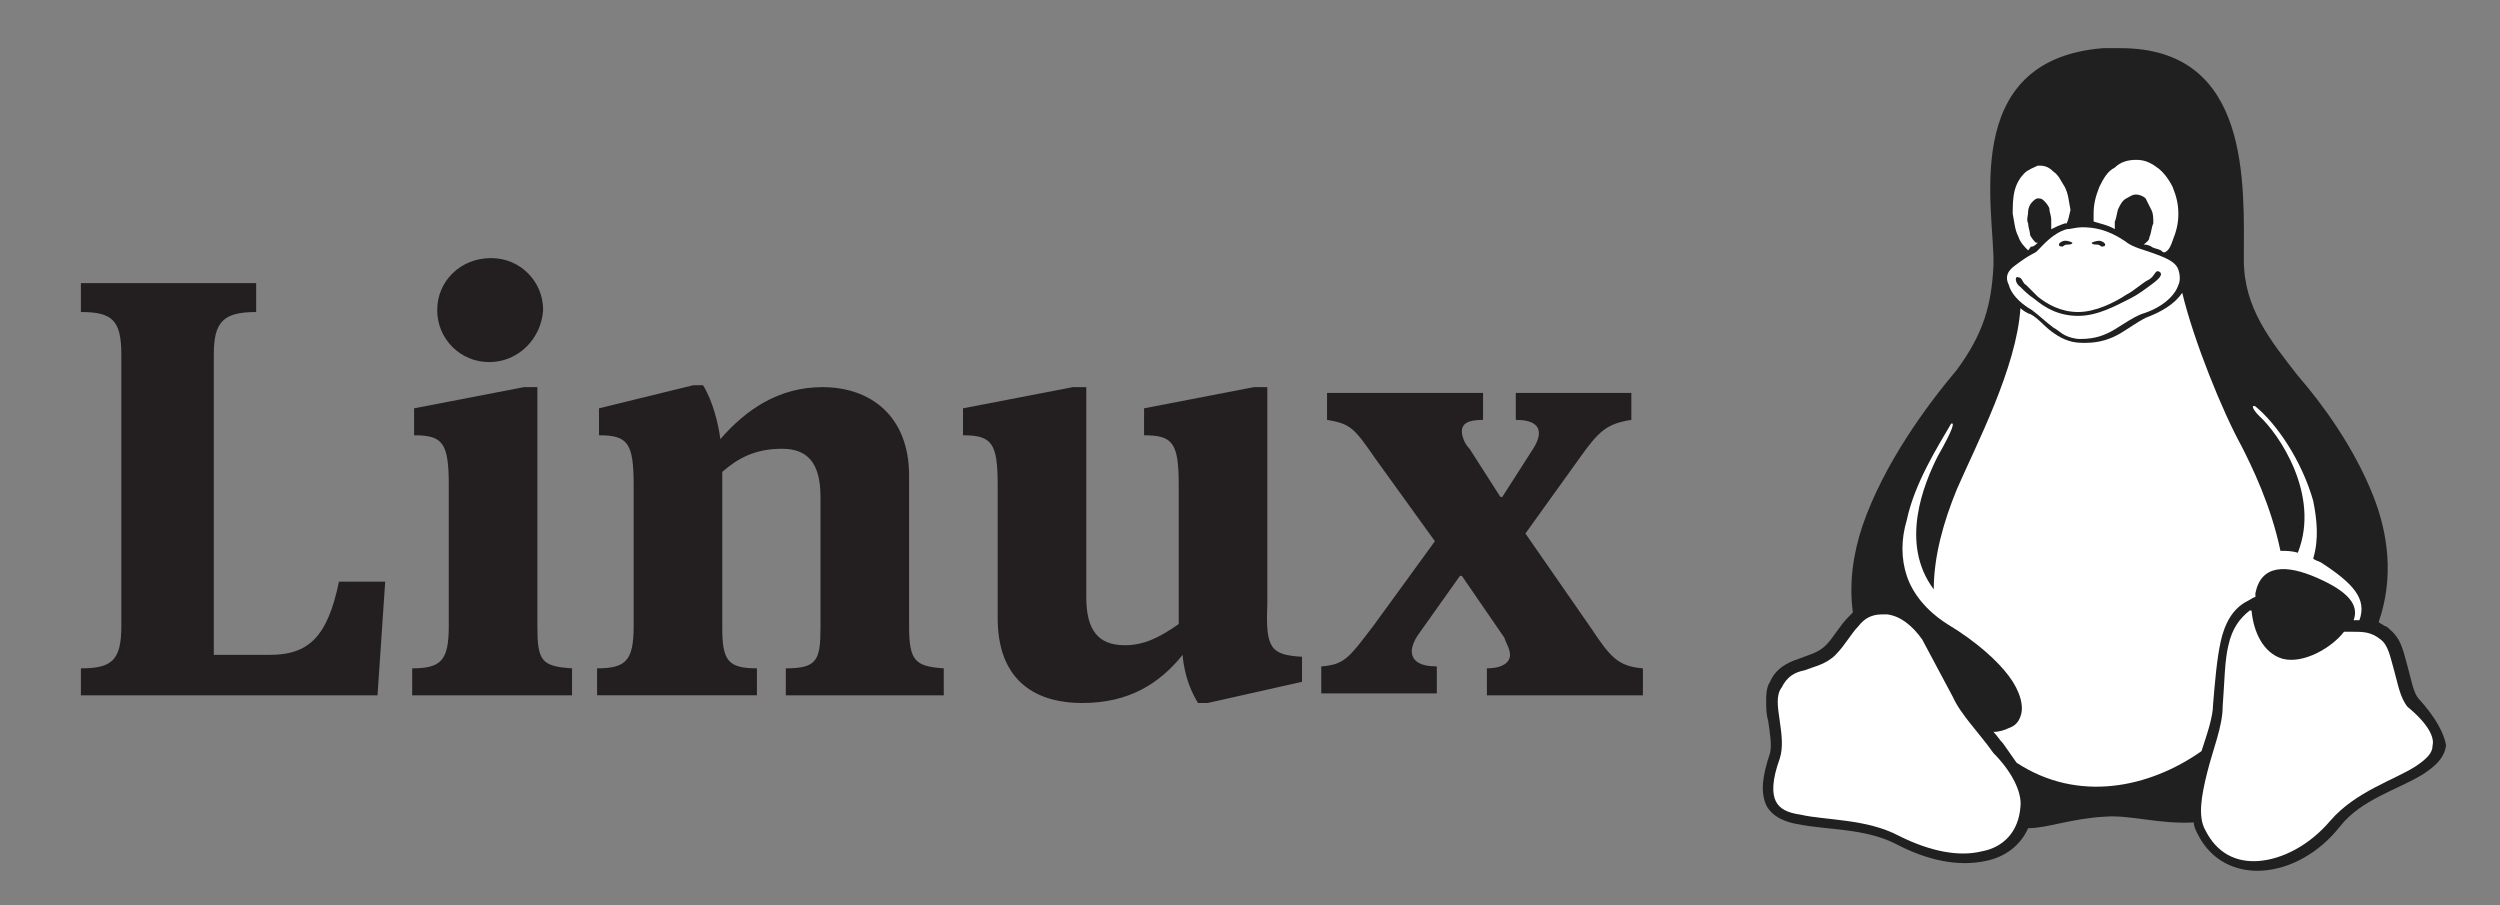 <svg enable-background="new 0 0 129.8 47" viewBox="0 0 129.8 47" xmlns="http://www.w3.org/2000/svg"><rect x="0" y="0" width="129.8" height="47" fill="#808080" stroke="none"/><g fill="#231f20"><path d="m14 34c2 0 3-.9 3.6-3.8h2.4l-.4 5.9h-15.4v-1.4c1.6 0 2.1-.4 2.1-2.2v-14.1c0-1.8-.5-2.2-2.1-2.2v-1.5h9.1v1.5c-1.7 0-2.2.5-2.2 2.2v15.6z"/><path d="m29.7 34.7v1.4h-8.3v-1.4c1.5 0 1.9-.4 1.9-2.2v-7.3c0-2.2-.3-2.6-1.8-2.6v-1.4l5.7-1.1h.7v12.4c0 1.8.2 2.1 1.8 2.2zm-4.3-15.9c-1.5 0-2.7-1.2-2.7-2.7s1.2-2.7 2.8-2.7c1.5 0 2.7 1.2 2.7 2.7-.1 1.5-1.3 2.7-2.8 2.7z"/><path d="m47.2 32.5c0 1.8.3 2.1 1.8 2.2v1.4h-8.2v-1.4c1.6 0 1.8-.4 1.8-2.1v-6.8c0-1.8-.7-2.5-2-2.5-1.4 0-2.3.5-3.1 1.2v8.1c0 1.7.3 2.1 1.8 2.1v1.4h-8.3v-1.4c1.5 0 1.9-.4 1.9-2.2v-7.3c0-2.2-.3-2.6-1.8-2.6v-1.4l4.9-1.2h.5c.5.8.8 2 .9 2.8 1.3-1.5 3-2.7 5.3-2.7 2.5 0 4.5 1.5 4.5 4.6z"/><path d="m67.6 34.1v1.3l-4.9 1.1h-.5c-.3-.5-.7-1.3-.8-2.5-1.2 1.5-2.8 2.5-5.2 2.5-2.6 0-4.4-1.3-4.4-4.4v-6.9c0-2.2-.3-2.6-1.8-2.6v-1.4l5.7-1.1h.7v10.9c0 1.7.6 2.5 2 2.5 1 0 1.8-.4 2.8-1.1v-7.2c0-2.2-.3-2.6-1.8-2.6v-1.4l5.7-1.1h.7v11.3c-.1 2.3.2 2.6 1.8 2.7z"/><path d="m73.6 33c-.2.3-.3.6-.3.8 0 .5.4.8 1.3.8v1.4h-6v-1.4c1.2-.1 1.4-.4 2.7-2.1l3.2-4.4-3.1-4.3c-1.1-1.6-1.3-1.8-2.5-2v-1.4h8.1v1.4c-.8 0-1.1.2-1.1.6 0 .2.1.6.4.9l1.6 2.5h.1l1.6-2.5c.2-.3.3-.6.3-.8 0-.4-.3-.7-1.2-.7v-1.4h6v1.4c-1.3.2-1.7.6-2.7 2l-2.8 3.9 3.4 4.9c1 1.5 1.4 2 2.7 2.1v1.4h-8.1v-1.4c.8 0 1.2-.3 1.2-.7 0-.3-.2-.6-.3-.9l-2.2-3.2h-.1z"/></g><path d="m125.6 36.3c-.3-.3-.4-1-.6-1.7s-.3-1.4-.9-1.9c-.1-.1-.2-.2-.3-.2-.1-.1-.2-.1-.3-.2.8-2.3.5-4.6-.3-6.6-1-2.5-2.6-4.7-3.9-6.2-1.4-1.8-2.8-3.5-2.8-6 0-3.9.4-11-6.4-11-.3 0-.6 0-.9 0-7.6.6-5.6 8.6-5.7 11.3-.1 2-.5 3.5-1.9 5.4-1.6 1.9-3.8 4.9-4.9 8.1-.5 1.5-.7 3-.5 4.5-.1.1-.1.1-.2.2-.5.5-.8 1.1-1.2 1.5s-.9.5-1.4.7c-.6.2-1.2.5-1.5 1.2-.2.3-.2.7-.2 1s0 .7.1 1c.1.7.2 1.3.1 1.7-.4 1.2-.5 2-.2 2.7.3.6 1 .9 1.7 1 1.5.3 3.4.2 5 1l.1-.3-.1.3c1.7.9 3.3 1.2 4.7.9 1-.2 1.8-.8 2.2-1.7 1 0 2.2-.5 4-.6 1.3-.1 2.8.4 4.6.3 0 .2.1.4.2.6.7 1.4 2 2 3.4 1.9s2.9-.9 4-2.3l-.2-.2.2.2c1.1-1.4 3-1.9 4.3-2.7.6-.4 1.1-.8 1.2-1.5-.1-.6-.5-1.4-1.4-2.4z" fill="#202020"/><g fill="#fff"><path d="m126.3 38.7c0 .4-.3.7-.9 1.1-1.1.7-3.1 1.3-4.4 2.8-1.1 1.3-2.5 2-3.7 2.1s-2.2-.4-2.8-1.6c-.4-.7-.2-1.8.1-3s.8-2.4.8-3.4c.1-1.3.1-2.4.3-3.2.2-.9.6-1.4 1.1-1.8h.1c.1 1.1.6 2.2 1.6 2.5 1.1.3 2.6-.6 3.2-1.4h.4c.6 0 1 0 1.5.4.4.3.5.9.7 1.6s.3 1.4.7 1.9c1.1.9 1.4 1.6 1.3 2z"/><path d="m104.9 41.9c-.1 1.3-.9 2.1-2 2.3-1.2.3-2.7 0-4.3-.8-1.7-.9-3.8-.8-5.1-1.1-.7-.1-1.1-.3-1.3-.7s-.2-1.1.2-2.2c.2-.6.1-1.3 0-2s-.2-1.3.1-1.7c.3-.6.7-.8 1.2-.9.5-.2 1.1-.3 1.6-.8s.8-1.1 1.2-1.5c.3-.4.7-.6 1.2-.6h.3c.7.1 1.3.6 1.8 1.3l1.6 3c.4.9 1.4 1.9 2.1 2.9.9.9 1.5 2 1.4 2.8z"/><path d="m113.1 14c-.1-.3-.4-.5-.9-.7-1-.4-1.4-.4-1.9-.8-.9-.6-1.6-.7-2.2-.7-.3 0-.6.1-.8.1-.7.2-1.2.8-1.5 1.1-.1.1-.1.1-.3.2s-.5.3-.9.6-.5.6-.3 1c.1.4.5.9 1.2 1.3.4.3.7.6 1.1.9.2.1.4.3.6.4s.5.2.8.2c.8 0 1.3-.2 1.8-.5s.9-.6 1.4-.8c1-.3 1.7-.9 1.9-1.5.1-.2.1-.5 0-.8z"/></g><path d="m110.6 15.5c-.8.4-1.7.9-2.7.9s-1.7-.4-2.3-.9c-.3-.2-.5-.4-.7-.6-.3-.2-.3-.6-.1-.5.2 0 .2.3.4.4.2.2.4.4.6.6.5.4 1.2.8 2.1.8s1.9-.5 2.5-.9c.4-.2.8-.6 1.2-.8.3-.2.3-.5.5-.4s.1.3-.3.6-.8.6-1.2.8z" fill="#202020"/><path d="m122.5 32.2c-.1 0-.2 0-.3 0 .3-.8-.3-1.5-1.9-2.2s-2.9-.7-3.2.8v.2c-.1 0-.2.1-.4.2-.8.4-1.2 1.2-1.4 2.1s-.3 2.1-.4 3.3c0 .6-.3 1.5-.6 2.4-2.7 1.9-6.4 2.7-9.6.6-.2-.3-.5-.7-.7-1-.2-.2-.3-.4-.5-.6.3 0 .6-.1.8-.2.3-.1.5-.3.6-.6.2-.5 0-1.3-.6-2.1s-1.7-1.8-3.2-2.7c-1.1-.7-1.8-1.6-2.1-2.5s-.3-1.9 0-2.9c.4-1.9 1.6-3.8 2.3-5 .2-.1.1.3-.7 1.7-.7 1.4-2 4.5-.2 6.9 0-1.7.5-3.5 1.2-5.2 1-2.3 3.1-6.3 3.3-9.4.1.1.4.3.5.3.4.2.7.6 1.1.9s.9.6 1.6.6h.2c.7 0 1.3-.2 1.8-.5s.9-.6 1.3-.8c.8-.3 1.5-.7 1.9-1.3.6 2.5 2.1 6.2 3.1 8 .5 1 1.5 3 2 5.4.3 0 .6 0 .9.1 1.2-3-1-6.2-2-7.1-.4-.4-.4-.6-.2-.5 1.1.9 2.4 2.8 3 4.9.2 1 .3 2 0 3 .1.1.2.1.4.2 1.7 1.1 2.4 1.9 2 3z" fill="#fff"/><path d="m113.1 11.1c0 .5-.1.9-.3 1.4-.1.3-.2.5-.4.6-.1 0-.1 0-.2-.1-.2-.1-.4-.1-.5-.2-.2-.1-.3-.1-.4-.1.1-.1.3-.2.3-.4.1-.2.1-.5.2-.7 0-.3 0-.5-.1-.7s-.2-.4-.3-.6c-.1-.1-.3-.2-.5-.2s-.3.1-.5.2-.3.3-.4.5-.1.5-.2.7v.4c-.3-.2-.8-.3-1.1-.4 0-.1 0-.3 0-.4 0-.5.1-.9.3-1.4.2-.4.4-.8.8-1 .3-.3.7-.4 1.1-.4s.7.1 1.1.4c.3.2.6.6.8 1 .2.5.3.9.3 1.4z" fill="#fff"/><path d="m107.3 11.6c-.1 0-.1 0-.1 0-.3.1-.5.2-.7.3 0-.1 0-.3 0-.5s-.1-.4-.1-.6c-.1-.2-.2-.3-.3-.4s-.2-.1-.3-.1-.2.1-.3.2-.2.3-.2.5-.1.4 0 .6c0 .2.1.4.1.6.1.2.2.3.3.4h.1c-.1.1-.2.2-.3.2s-.1.1-.2.2c-.2-.2-.4-.4-.5-.7-.2-.4-.2-.7-.3-1.2 0-.4 0-.8.1-1.2s.3-.7.5-.9.5-.3.7-.4h.1c.3 0 .5.1.7.3.3.2.4.5.6.8.2.4.2.7.3 1.2-.1.4-.1.5-.2.7z" fill="#fff"/><path d="m108.6 12.6c0 .1.2.1.3.1s.2.1.2.1c.1 0 .2 0 .2-.1s-.2-.2-.3-.2c0 0-.2 0-.4.1z" fill="#202020"/><path d="m107.6 12.6c0 .1-.2.1-.3.1s-.2.1-.2.1c-.1 0-.2 0-.2-.1s.2-.2.3-.2.2 0 .4.1z" fill="#202020"/></svg>
